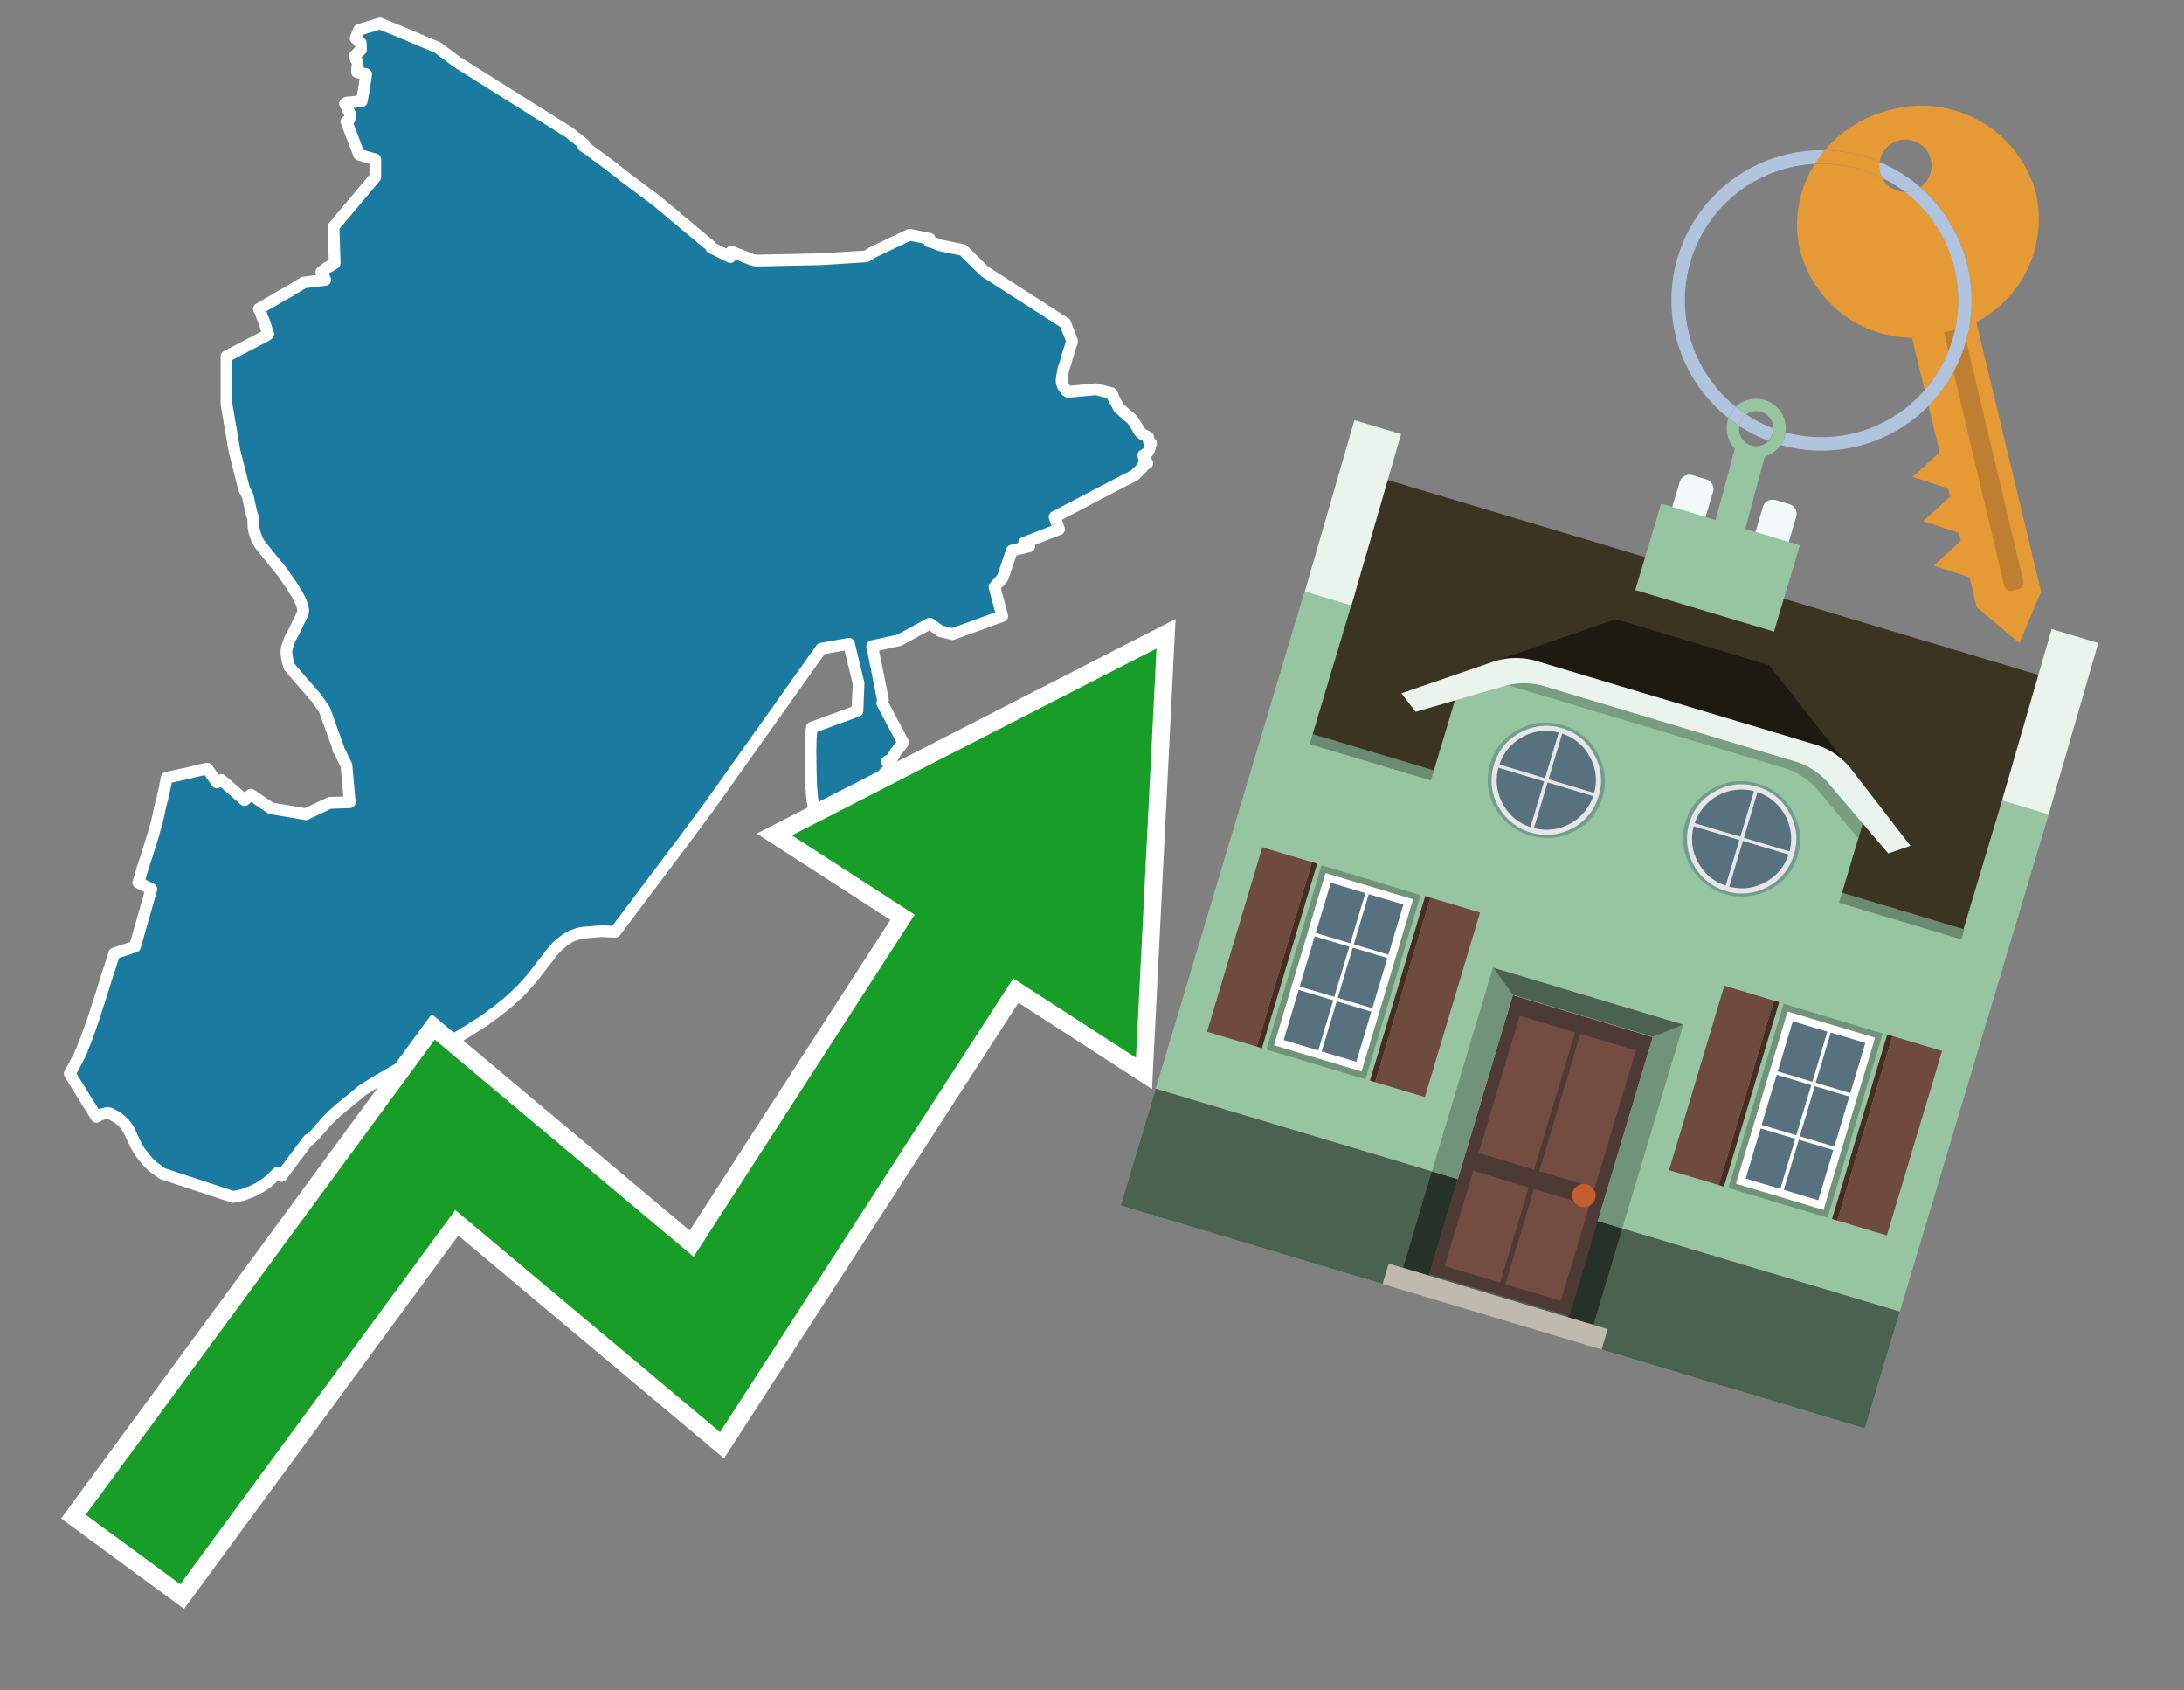 <svg id="Text" xmlns="http://www.w3.org/2000/svg" width="93.05" height="72" viewBox="0 0 93.05 72"><rect x="0" y="0" width="93.05" height="72" fill="#808080" stroke="none"/><polygon points="10.61,21.39 10.6,21.34 10.56,21.14 10.4,20.83 9.99,19.2 9.65,17.22 9.65,15.18 11.35,14.29 11.43,14.23 11.36,14.03 11.32,13.9 11.26,13.71 11.18,13.52 11.11,13.32 11.06,13.22 11.03,13.16 11.21,13.05 11.83,12.69 12.34,12.4 12.45,12.33 12.7,12.18 12.95,12.03 13.86,11.92 13.69,11.59 13.87,11.45 13.95,11.39 14.01,11.36 14.07,11.33 14.12,11.3 14.18,11.26 14.26,11.21 14.21,9.66 15.99,7.54 15.99,6.79 15.3,6.59 14.76,5.18 14.87,5.11 14.92,4.96 14.92,4.86 14.85,4.72 14.81,4.64 14.78,4.57 14.76,4.5 14.72,4.45 14.7,4.41 14.78,4.37 15.41,4.31 15.43,4.21 15.46,4.04 15.49,3.9 15.5,3.84 15.51,3.78 15.51,3.75 15.52,3.72 15.53,3.66 15.54,3.57 15.55,3.49 15.56,3.45 15.58,3.31 15.59,3.24 15.6,3.16 15.21,3.07 15.22,2.9 15.22,2.86 15.24,2.81 15.24,2.74 15.21,2.61 15.16,2.52 15.17,2.48 15.17,2.42 15.11,2.39 15.38,2.12 15.37,1.83 15.15,1.63 15.3,1.27 16.19,1 17.02,1.34 18.25,1.86 18.64,2.02 19.47,2.64 24.23,5.63 24.89,6.15 24.85,6.22 25.06,6.36 25.29,6.53 25.89,6.97 26.07,7.11 26.17,7.18 26.21,7.22 26.58,7.51 26.66,7.57 27.98,8.56 30.28,10.48 30.31,10.56 30.43,10.61 31.11,10.95 31.16,10.72 31.91,11.01 32.06,11.07 32.23,11.1 35,11.04 36.9,10.92 37.07,10.82 37.16,10.76 37.3,10.69 38.75,10 39.61,10.17 39.59,10.29 39.72,10.32 39.93,10.4 40.05,10.45 41.03,10.65 41.95,11.56 45.39,13.77 45.4,13.81 45.68,14.53 45.56,14.9 45.44,15.28 45.42,15.38 45.3,15.74 45.25,16.04 45.24,16.08 45.23,16.2 45.24,16.32 45.27,16.39 45.29,16.45 45.37,16.55 45.4,16.61 45.45,16.66 45.51,16.69 46.7,16.58 47.36,16.75 47.41,16.85 47.42,16.92 47.67,17.37 48.01,17.68 48.17,17.81 48.23,17.87 48.27,17.92 48.33,18 48.38,18.09 48.43,18.16 48.54,18.37 48.67,18.49 48.92,18.62 48.95,18.82 49.04,18.88 48.97,19.14 48.9,19.26 48.85,19.31 48.81,19.34 48.71,19.39 48.76,19.59 48.84,19.68 48.88,19.73 48.69,19.84 48.67,19.91 48.33,20.25 47.89,20.47 44.93,22.02 45.12,22.54 43.63,23.12 43.85,23.27 43.11,23.45 42.72,24.61 42.37,25 42.7,26.24 40.58,27.01 40.06,26.88 39.61,26.56 38.31,27.27 37.16,27.52 37.62,29.81 37.59,29.95 38.48,31.63 38.15,32.05 38.01,32.31 37.79,32.44 37.96,32.63 36.16,34.6 34.8,34.73 34.66,34.37 34.64,34.24 34.6,33.96 34.58,33.7 34.56,33.5 34.55,33.18 34.54,32.83 34.53,32.01 34.54,31.49 34.56,31.25 34.57,31.14 34.59,30.99 36.53,30.28 36.58,29.11 36.17,27.42 34.99,27.63 30.23,34.33 29.08,35.88 28.25,36.98 26.21,39.69 25.63,39.66 24.81,39.73 24.63,39.77 24.49,39.82 24.37,39.86 24.27,39.91 24.19,39.96 24.1,40.02 24.02,40.08 23.94,40.14 23.77,40.28 23.66,40.4 23.55,40.52 23,41.23 22.75,41.55 22.61,41.72 22.46,41.89 22.3,42.07 22.12,42.26 22.08,42.29 22,42.37 21.73,42.62 21.55,42.77 21.24,43.02 21.19,43.06 21.06,43.16 20.99,43.2 20.85,43.31 20.81,43.34 20.62,43.48 20.38,43.63 20.28,43.69 20.06,43.84 19.86,43.96 19.8,43.99 19.65,44.09 19.42,44.22 19.27,44.31 19.07,44.42 18.17,44.88 17.52,45.22 17.26,45.35 17.16,45.42 16.84,45.6 16.11,46.02 15.85,46.18 15.42,46.45 15.2,46.64 14.56,47.16 14.44,47.26 14.15,47.52 14.04,47.63 13.93,47.74 13.78,47.92 13.48,48.26 13.39,48.36 13.17,48.57 13.15,48.54 11.99,50.09 11.84,49.94 11.49,50.28 11.25,50.46 11.09,50.56 10.89,50.67 10.83,50.7 10.68,50.77 10.56,50.81 10.44,50.86 10.36,50.89 10.08,50.95 9.93,50.98 6.92,49.99 6.73,49.85 6.65,49.79 6.59,49.75 6.54,49.71 6.47,49.65 6.29,49.47 6.12,49.27 5.96,49.06 5.89,48.95 5.79,48.77 5.75,48.69 5.49,48.13 5.45,48.07 5.37,47.95 5.31,47.88 5.28,47.84 5.25,47.81 5.12,47.69 5,47.6 4.7,47.43 4.59,47.4 4.25,47.48 4.11,47.57 2.97,45.73 3.13,45.45 3.33,45.06 3.38,44.97 3.43,44.85 3.45,44.81 3.48,44.75 3.57,44.51 3.67,44.27 3.74,44.06 3.81,43.88 3.97,43.42 4.07,43.12 4.13,42.91 4.15,42.85 4.21,42.68 4.36,42.21 4.59,41.47 4.66,41.27 4.73,41.05 4.75,40.99 4.87,40.61 5.75,40.32 6.45,37.87 5.89,37.59 5.95,37.41 6.04,37.11 6.06,37.03 6.09,36.94 6.11,36.88 6.28,36.36 6.3,36.29 6.32,36.22 6.44,35.85 6.49,35.68 6.51,35.62 6.52,35.59 6.55,35.49 6.58,35.36 6.61,35.26 6.64,35.16 6.67,35.07 6.68,35.04 6.71,34.89 6.74,34.77 6.76,34.65 6.79,34.54 6.8,34.47 6.88,34.14 6.92,34.01 6.94,33.89 6.97,33.78 7,33.64 7.05,33.4 7.1,33.13 7.26,33.09 7.45,33.05 7.61,33.02 7.82,32.97 7.98,32.94 8.12,32.9 8.54,32.8 8.83,32.74 9.2,33.27 9.24,33.33 9.43,33.22 10.42,34.08 10.69,33.85 11.55,34.43 13.03,34.68 13.87,34.28 14.04,34.2 14.9,34.17 14.9,34.11 14.89,34.04 14.76,32.6 14.6,32.28 14.53,32.12 14.52,32.08 14.41,31.92 14.42,31.88 13.83,30.24 13.48,29.73 12.78,28.93 12.32,28.39 12.25,28.13 12.2,27.81 12.22,27.6 12.32,27.31 12.34,27.24 12.55,26.85 12.72,26.49 12.82,26.29 12.9,26.12 12.91,26.06 12.92,26.01 12.91,25.94 12.91,25.91 12.9,25.88 12.87,25.78 12.84,25.7 12.83,25.66 12.77,25.53 12.65,25.3 12.58,25.2 12.52,25.09 12.44,24.96 12.39,24.89 12.36,24.85 12.3,24.76 12.05,24.4 11.89,24.19 11.82,24.11 11.55,23.78 11.09,23.21 11.05,23.15 10.99,23.05 10.96,23 10.88,22.79 10.82,22.58 10.81,22.51 10.8,22.45 10.8,22.38 10.79,22.22 10.79,22.17 10.79,22.1 10.78,22.05 10.73,21.9 10.7,21.79 " fill="#1b7aa0" stroke="#fff" stroke-linejoin="round" stroke-width="0.5"/><polygon points="49.272 27.624 33.741 35.58 38.97 38.959 29.553 53.529 18.525 44.281 3.652 64.518 7.681 67.479 19.396 51.538 30.678 60.999 43.169 41.673 48.398 45.053 49.272 27.624" fill="none" stroke="#fff" stroke-miterlimit="10" stroke-width="1.5"/><polygon points="49.272 27.624 33.741 35.58 38.97 38.959 29.553 53.529 18.525 44.281 3.652 64.518 7.681 67.479 19.396 51.538 30.678 60.999 43.169 41.673 48.398 45.053 49.272 27.624" fill="#179d28"/><path d="M80.19,7.577a1.16,1.16,0,0,1-.094-.251,1.114,1.114,0,0,1-.018-.429A6.367,6.367,0,0,0,77.743,6.4a5.269,5.269,0,0,0-.423.577c.1,0,.192-.007.288-.007A5.794,5.794,0,0,1,80.19,7.577Z" fill="#e69a35"/><path d="M77.608,6.4A6.394,6.394,0,0,0,73.64,17.81a1.26,1.26,0,0,1,.317-.48A5.821,5.821,0,0,1,77.32,6.981a5.269,5.269,0,0,1,.423-.577Z" fill="#b0c4de"/><path d="M84.2,13.72a4.962,4.962,0,0,0,2.545-5.48,5.047,5.047,0,0,0-6.179-3.566A5.322,5.322,0,0,0,77.743,6.4a6.367,6.367,0,0,1,2.335.493,1.114,1.114,0,1,1,1.736,1.084,6.392,6.392,0,0,1,.347,9.3l.479,1.985-.438.4-.716.648.92.3.6.2.082.341-.438.4-.716.648.92.3.605.2.082.341-.438.4-.716.649.92.3.605.2.307,1.274,1.821,1.534.921-2.2Z" fill="#e69a35"/><path d="M81.154,8.179a1.115,1.115,0,0,1-.964-.6,5.794,5.794,0,0,0-2.582-.6c-.1,0-.192,0-.288.007a4.783,4.783,0,0,0-.625,3.685,4.962,4.962,0,0,0,4.765,3.715L82,16.617a5.82,5.82,0,0,0-.846-8.438Z" fill="#e69a35"/><path d="M74.1,18.142a6.386,6.386,0,0,0,1.232.63.73.73,0,0,0,.224-.527h0a5.783,5.783,0,0,1-1.159-.593A.733.733,0,0,0,74.1,18.142Z" fill="#b0c4de"/><path d="M74.4,17.652q-.228-.152-.44-.322a1.26,1.26,0,0,0-.317.48c.148.117.3.228.46.332A.733.733,0,0,1,74.4,17.652Z" fill="#b0c4de"/><path d="M74.824,16.984a1.257,1.257,0,0,0-.867.346c.141.114.288.222.44.322a.731.731,0,0,1,1.159.593h0a.732.732,0,1,1-1.463,0,.7.7,0,0,1,.007-.1c-.158-.1-.312-.215-.46-.332a1.258,1.258,0,0,0,.273,1.3l-.979,3.635,1.275.341.98-3.639a1.266,1.266,0,0,0,.681-.5,1.249,1.249,0,0,0,.2-.538,1.328,1.328,0,0,0,.012-.168A1.262,1.262,0,0,0,74.824,16.984Z" fill="#97c4a1"/><path d="M85.974,25.1l-.226.053a.3.3,0,0,1-.362-.223l-2.56-10.777.81-.193L86.2,24.736A.3.3,0,0,1,85.974,25.1Z" fill="#bf7f32"/><path d="M80.1,7.326a1.16,1.16,0,0,0,.094.251,5.833,5.833,0,0,1,.964.6,1.137,1.137,0,0,0,.287-.031,1.108,1.108,0,0,0,.373-.167A6.371,6.371,0,0,0,80.078,6.9,1.114,1.114,0,0,0,80.1,7.326Z" fill="#b0c4de"/><path d="M77.608,18.618a5.836,5.836,0,0,1-1.534-.2,1.24,1.24,0,0,1-.2.537,6.4,6.4,0,0,0,6.291-1.666L82,16.617A5.807,5.807,0,0,1,77.608,18.618Z" fill="#b0c4de"/><path d="M81.814,7.981a1.108,1.108,0,0,1-.373.167,1.137,1.137,0,0,1-.287.031A5.82,5.82,0,0,1,82,16.617l.161.667a6.392,6.392,0,0,0-.347-9.3Z" fill="#b0c4de"/><polygon points="83.79 39.753 55.78 31.364 58.988 20.404 86.964 28.783 83.79 39.753 83.79 39.753" fill="#3c3422" fill-rule="evenodd"/><polygon points="81.705 53.32 87.284 34.692 85.297 34.097 83.656 39.575 55.926 31.269 57.567 25.791 55.579 25.196 47.746 51.348 79.451 60.844 81.705 53.32" fill="#97c4a1" fill-rule="evenodd"/><rect x="69.522" y="21.148" width="0.444" height="28.983" transform="translate(15.592 92.226) rotate(-73.326)" opacity="0.3"/><polygon points="87.284 34.692 85.297 34.097 87.411 26.793 89.398 27.388 87.284 34.692 87.284 34.692" fill="#eaf3ec" fill-rule="evenodd"/><polygon points="57.578 25.794 55.591 25.199 57.705 17.896 59.692 18.491 57.578 25.794 57.578 25.794" fill="#eaf3ec" fill-rule="evenodd"/><polygon points="79.451 60.844 80.943 55.865 49.238 46.369 47.747 51.348 79.451 60.844 79.451 60.844" fill="#4c6251" fill-rule="evenodd"/><path d="M71.566,20.528l-.522,1.743,1.418.425.523-1.744a.432.432,0,0,0-.289-.536l-.593-.177A.431.431,0,0,0,71.566,20.528Z" fill="#f3f9f8" fill-rule="evenodd"/><path d="M75.111,21.589l-.522,1.743,1.418.425.522-1.743a.43.43,0,0,0-.289-.536l-.593-.178A.43.43,0,0,0,75.111,21.589Z" fill="#f3f9f8" fill-rule="evenodd"/><polygon points="75.368 28.329 68.829 26.37 63.807 28.121 78.733 32.591 75.368 28.329" fill="#1e1a11"/><polygon points="78.248 32.422 64.442 28.287 62.236 28.998 60.064 36.247 77.453 41.455 79.651 34.116 78.248 32.422" fill="#97c4a1"/><path d="M77.74,32.516S65.088,28.725,65,28.7l-.938.43,11.892,3.562a3.175,3.175,0,0,1,1.532,1l1.685,2.02.327-1.09Z" fill-rule="evenodd" opacity="0.2"/><path d="M77.35,31.716,65.458,28.154a3.041,3.041,0,0,0-1.854.037l-3.9,1.339.611.79,3.626-1.054a3.045,3.045,0,0,1,1.855-.037l10.673,3.2A3.028,3.028,0,0,1,78,33.477l2.45,2.874.945-.325-2.518-3.26A3.036,3.036,0,0,0,77.35,31.716Z" fill="#eaf3ec"/><polygon points="76.683 23.223 70.773 21.453 69.671 25.132 75.581 26.902 76.683 23.223 76.683 23.223" fill="#97c4a1" fill-rule="evenodd"/><g id="Symbol_9_0_Layer2_0_MEMBER_8_MEMBER_21_MEMBER_0_FILL" data-name="Symbol 9 0 Layer2 0 MEMBER 8 MEMBER 21 MEMBER 0 FILL"><path d="M66.584,30.892a2.39,2.39,0,0,0-1.891.189,2.317,2.317,0,0,0-1.2,1.448A2.345,2.345,0,0,0,63.7,34.4a2.528,2.528,0,0,0,3.367,1.008,2.339,2.339,0,0,0,1.2-1.447,2.313,2.313,0,0,0-.208-1.87A2.394,2.394,0,0,0,66.584,30.892Z" fill="#729d8c"/></g><g id="Symbol_9_0_Layer2_0_MEMBER_8_MEMBER_21_MEMBER_1_FILL" data-name="Symbol 9 0 Layer2 0 MEMBER 8 MEMBER 21 MEMBER 1 FILL"><path d="M66.547,31.016a2.241,2.241,0,0,0-1.769.185,2.213,2.213,0,0,0-1.127,1.376,2.239,2.239,0,0,0,.185,1.768,2.341,2.341,0,0,0,3.145.942,2.234,2.234,0,0,0,1.126-1.376,2.207,2.207,0,0,0-.185-1.768A2.237,2.237,0,0,0,66.547,31.016Z" fill="#e6e6e6"/></g><g id="Symbol_9_0_Layer2_0_MEMBER_8_MEMBER_21_MEMBER_2_MEMBER_0_FILL" data-name="Symbol 9 0 Layer2 0 MEMBER 8 MEMBER 21 MEMBER 2 MEMBER 0 FILL"><path d="M65.787,33.284,63.843,32.7a2.036,2.036,0,0,0,.186,1.539,2.015,2.015,0,0,0,1.175.986Z" fill="#58717f"/></g><g id="Symbol_9_0_Layer2_0_MEMBER_8_MEMBER_21_MEMBER_2_MEMBER_1_FILL" data-name="Symbol 9 0 Layer2 0 MEMBER 8 MEMBER 21 MEMBER 2 MEMBER 1 FILL"><path d="M65.827,33.148l.582-1.944a2.01,2.01,0,0,0-1.523.178,2.037,2.037,0,0,0-1,1.183Z" fill="#58717f"/></g><g id="Symbol_9_0_Layer2_0_MEMBER_8_MEMBER_21_MEMBER_2_MEMBER_2_FILL" data-name="Symbol 9 0 Layer2 0 MEMBER 8 MEMBER 21 MEMBER 2 MEMBER 2 FILL"><path d="M67.878,33.91l-1.943-.582-.582,1.944a2.1,2.1,0,0,0,2.525-1.362Z" fill="#58717f"/></g><g id="Symbol_9_0_Layer2_0_MEMBER_8_MEMBER_21_MEMBER_2_MEMBER_3_FILL" data-name="Symbol 9 0 Layer2 0 MEMBER 8 MEMBER 21 MEMBER 2 MEMBER 3 FILL"><path d="M66.558,31.249l-.582,1.943,1.943.582a2.031,2.031,0,0,0-.186-1.539A2.009,2.009,0,0,0,66.558,31.249Z" fill="#58717f"/></g><g id="Symbol_9_0_Layer2_0_MEMBER_8_MEMBER_21_MEMBER_0_FILL-2" data-name="Symbol 9 0 Layer2 0 MEMBER 8 MEMBER 21 MEMBER 0 FILL"><path d="M74.9,33.384a2.4,2.4,0,0,0-1.891.189,2.316,2.316,0,0,0-1.2,1.448,2.341,2.341,0,0,0,.209,1.87A2.527,2.527,0,0,0,75.387,37.9a2.345,2.345,0,0,0,1.2-1.447,2.314,2.314,0,0,0-.209-1.87A2.389,2.389,0,0,0,74.9,33.384Z" fill="#729d8c"/></g><g id="Symbol_9_0_Layer2_0_MEMBER_8_MEMBER_21_MEMBER_1_FILL-2" data-name="Symbol 9 0 Layer2 0 MEMBER 8 MEMBER 21 MEMBER 1 FILL"><path d="M74.867,33.508a2.239,2.239,0,0,0-1.768.185,2.21,2.21,0,0,0-1.127,1.376,2.316,2.316,0,0,0,1.564,2.883,2.261,2.261,0,0,0,1.765-.173A2.237,2.237,0,0,0,76.428,36.4a2.209,2.209,0,0,0-.185-1.769A2.239,2.239,0,0,0,74.867,33.508Z" fill="#e6e6e6"/></g><g id="Symbol_9_0_Layer2_0_MEMBER_8_MEMBER_21_MEMBER_2_MEMBER_0_FILL-2" data-name="Symbol 9 0 Layer2 0 MEMBER 8 MEMBER 21 MEMBER 2 MEMBER 0 FILL"><path d="M74.107,35.776l-1.943-.582a2.031,2.031,0,0,0,.186,1.539,2.009,2.009,0,0,0,1.175.986Z" fill="#58717f"/></g><g id="Symbol_9_0_Layer2_0_MEMBER_8_MEMBER_21_MEMBER_2_MEMBER_1_FILL-2" data-name="Symbol 9 0 Layer2 0 MEMBER 8 MEMBER 21 MEMBER 2 MEMBER 1 FILL"><path d="M74.148,35.64,74.73,33.7a2.1,2.1,0,0,0-2.525,1.362Z" fill="#58717f"/></g><g id="Symbol_9_0_Layer2_0_MEMBER_8_MEMBER_21_MEMBER_2_MEMBER_2_FILL-2" data-name="Symbol 9 0 Layer2 0 MEMBER 8 MEMBER 21 MEMBER 2 MEMBER 2 FILL"><path d="M76.2,36.4l-1.943-.582-.582,1.944a2.015,2.015,0,0,0,1.523-.178A2.036,2.036,0,0,0,76.2,36.4Z" fill="#58717f"/></g><g id="Symbol_9_0_Layer2_0_MEMBER_8_MEMBER_21_MEMBER_2_MEMBER_3_FILL-2" data-name="Symbol 9 0 Layer2 0 MEMBER 8 MEMBER 21 MEMBER 2 MEMBER 3 FILL"><path d="M74.879,33.741,74.3,35.684l1.943.582a2.1,2.1,0,0,0-1.361-2.525Z" fill="#58717f"/></g><polygon points="51.426 43.946 53.542 44.58 55.896 36.723 53.78 36.089 51.426 43.946 51.426 43.946" fill="#6e4a3f" fill-rule="evenodd"/><polygon points="53.542 44.58 53.764 44.647 56.117 36.789 55.896 36.723 53.542 44.58 53.542 44.58" fill="#482b22" fill-rule="evenodd"/><polygon points="60.706 46.726 58.59 46.092 60.943 38.235 63.059 38.868 60.706 46.726 60.706 46.726" fill="#6e4a3f" fill-rule="evenodd"/><polygon points="58.59 46.092 58.368 46.026 60.722 38.168 60.943 38.235 58.59 46.092 58.59 46.092" fill="#482b22" fill-rule="evenodd"/><rect x="53.146" y="39.209" width="8.19" height="4.408" transform="translate(1.145 84.365) rotate(-73.326)" fill="#719379"/><polygon points="60.205 38.304 56.474 37.187 54.277 44.522 58.008 45.639 60.205 38.304 60.205 38.304" fill="#fff" fill-rule="evenodd"/><path d="M59.792,38.527l-.64,2.136-1.474-.442.639-2.135,1.475.441Zm-1.621-.485-.64,2.136-1.474-.442L56.7,37.6l1.474.442Zm-2.158,1.84,1.475.441-.64,2.136-1.474-.441.639-2.136Zm-.683,2.282,1.474.441-.639,2.136L54.69,44.3l.64-2.135Zm.981,2.621.639-2.136,1.475.442-.64,2.135-1.474-.441Zm2.158-1.84L56.994,42.5l.64-2.136,1.474.442-.639,2.136Z" fill="#58717f" fill-rule="evenodd"/><polygon points="80.39 52.621 78.274 51.988 80.628 44.13 82.743 44.764 80.39 52.621 80.39 52.621" fill="#6e4a3f" fill-rule="evenodd"/><polygon points="78.274 51.988 78.053 51.921 80.406 44.064 80.628 44.13 78.274 51.988 78.274 51.988" fill="#482b22" fill-rule="evenodd"/><polygon points="71.111 49.842 73.227 50.476 75.58 42.619 73.464 41.985 71.111 49.842 71.111 49.842" fill="#6e4a3f" fill-rule="evenodd"/><polygon points="73.227 50.476 73.448 50.542 75.802 42.685 75.58 42.619 73.227 50.476 73.227 50.476" fill="#482b22" fill-rule="evenodd"/><rect x="72.83" y="45.105" width="8.19" height="4.408" transform="translate(9.534 107.426) rotate(-73.326)" fill="#719379"/><polygon points="76.159 43.083 79.889 44.2 77.692 51.535 73.962 50.418 76.159 43.083 76.159 43.083" fill="#fff" fill-rule="evenodd"/><path d="M76.381,43.5l1.475.442-.64,2.135-1.475-.441.64-2.136ZM78,43.981l1.474.442-.64,2.136-1.474-.442L78,43.981Zm.791,2.724-.64,2.135L76.679,48.4l.64-2.136,1.474.442Zm-.684,2.282-.639,2.135L76,50.68l.64-2.135,1.474.442Zm-2.26,1.65L74.375,50.2l.639-2.135,1.475.441-.64,2.136Zm-.791-2.724.64-2.135,1.474.441-.639,2.136-1.475-.442Z" fill="#58717f" fill-rule="evenodd"/><polygon points="67.888 56.431 69.118 52.323 68.019 51.994 66.789 56.102 67.888 56.431 67.888 56.431" fill="#263128" fill-rule="evenodd"/><polygon points="60.877 54.331 62.108 50.223 61.007 49.894 59.776 54.002 60.877 54.331 60.877 54.331" fill="#263128" fill-rule="evenodd"/><g id="Symbol_9_0_Layer2_0_MEMBER_8_MEMBER_12_MEMBER_0_FILL" data-name="Symbol 9 0 Layer2 0 MEMBER 8 MEMBER 12 MEMBER 0 FILL"><path d="M70.418,44.178l-5.965-1.786L60.9,54.27l5.964,1.786Z" fill="#4e3a34"/></g><g id="Symbol_9_0_Layer2_0_MEMBER_8_MEMBER_12_MEMBER_1_MEMBER_0_FILL" data-name="Symbol 9 0 Layer2 0 MEMBER 8 MEMBER 12 MEMBER 1 MEMBER 0 FILL"><path d="M65.358,49.815l1.75-5.843-2.363-.708L63,49.107Z" fill="#744d42"/></g><g id="Symbol_9_0_Layer2_0_MEMBER_8_MEMBER_12_MEMBER_1_MEMBER_1_FILL" data-name="Symbol 9 0 Layer2 0 MEMBER 8 MEMBER 12 MEMBER 1 MEMBER 1 FILL"><path d="M67.331,44.039l-1.75,5.842,2.364.708,1.75-5.842Z" fill="#744d42"/></g><g id="Symbol_9_0_Layer2_0_MEMBER_8_MEMBER_12_MEMBER_2_MEMBER_0_FILL" data-name="Symbol 9 0 Layer2 0 MEMBER 8 MEMBER 12 MEMBER 2 MEMBER 0 FILL"><path d="M63.915,54.633l1.215-4.058-2.363-.707-1.215,4.057Z" fill="#744d42"/></g><g id="Symbol_9_0_Layer2_0_MEMBER_8_MEMBER_12_MEMBER_2_MEMBER_1_FILL" data-name="Symbol 9 0 Layer2 0 MEMBER 8 MEMBER 12 MEMBER 2 MEMBER 1 FILL"><path d="M66.5,55.407l1.215-4.057-2.363-.708L64.138,54.7Z" fill="#744d42"/></g><g id="Symbol_9_0_Layer2_0_MEMBER_8_MEMBER_13_FILL" data-name="Symbol 9 0 Layer2 0 MEMBER 8 MEMBER 13 FILL"><path d="M67.959,51.058a.439.439,0,0,0-.045-.367.487.487,0,0,0-.669-.2.445.445,0,0,0-.239.282.457.457,0,0,0,.041.378.481.481,0,0,0,.293.242.459.459,0,0,0,.377-.042A.453.453,0,0,0,67.959,51.058Z" fill="#c35e2d"/></g><g id="Symbol_9_0_Layer2_0_MEMBER_8_MEMBER_14_FILL" data-name="Symbol 9 0 Layer2 0 MEMBER 8 MEMBER 14 FILL"><path d="M64.557,42.047l-.951-.833-2.6,8.68,1.1.329Z" fill="#719379"/></g><g id="Symbol_9_0_Layer2_0_MEMBER_8_MEMBER_15_FILL" data-name="Symbol 9 0 Layer2 0 MEMBER 8 MEMBER 15 FILL"><path d="M71.718,43.643l-1.2.19L68.072,52.01l1.046.313Z" fill="#719379"/></g><g id="Symbol_9_0_Layer2_0_MEMBER_8_MEMBER_16_FILL" data-name="Symbol 9 0 Layer2 0 MEMBER 8 MEMBER 16 FILL"><path d="M63.627,41.22l.836,1.156,5.961,1.786,1.294-.519Z" fill="#4c6251"/></g><polygon points="58.905 54.69 59.166 53.819 68.498 56.614 68.237 57.485 58.905 54.69 58.905 54.69" fill="#c0b9ad" fill-rule="evenodd"/></svg>